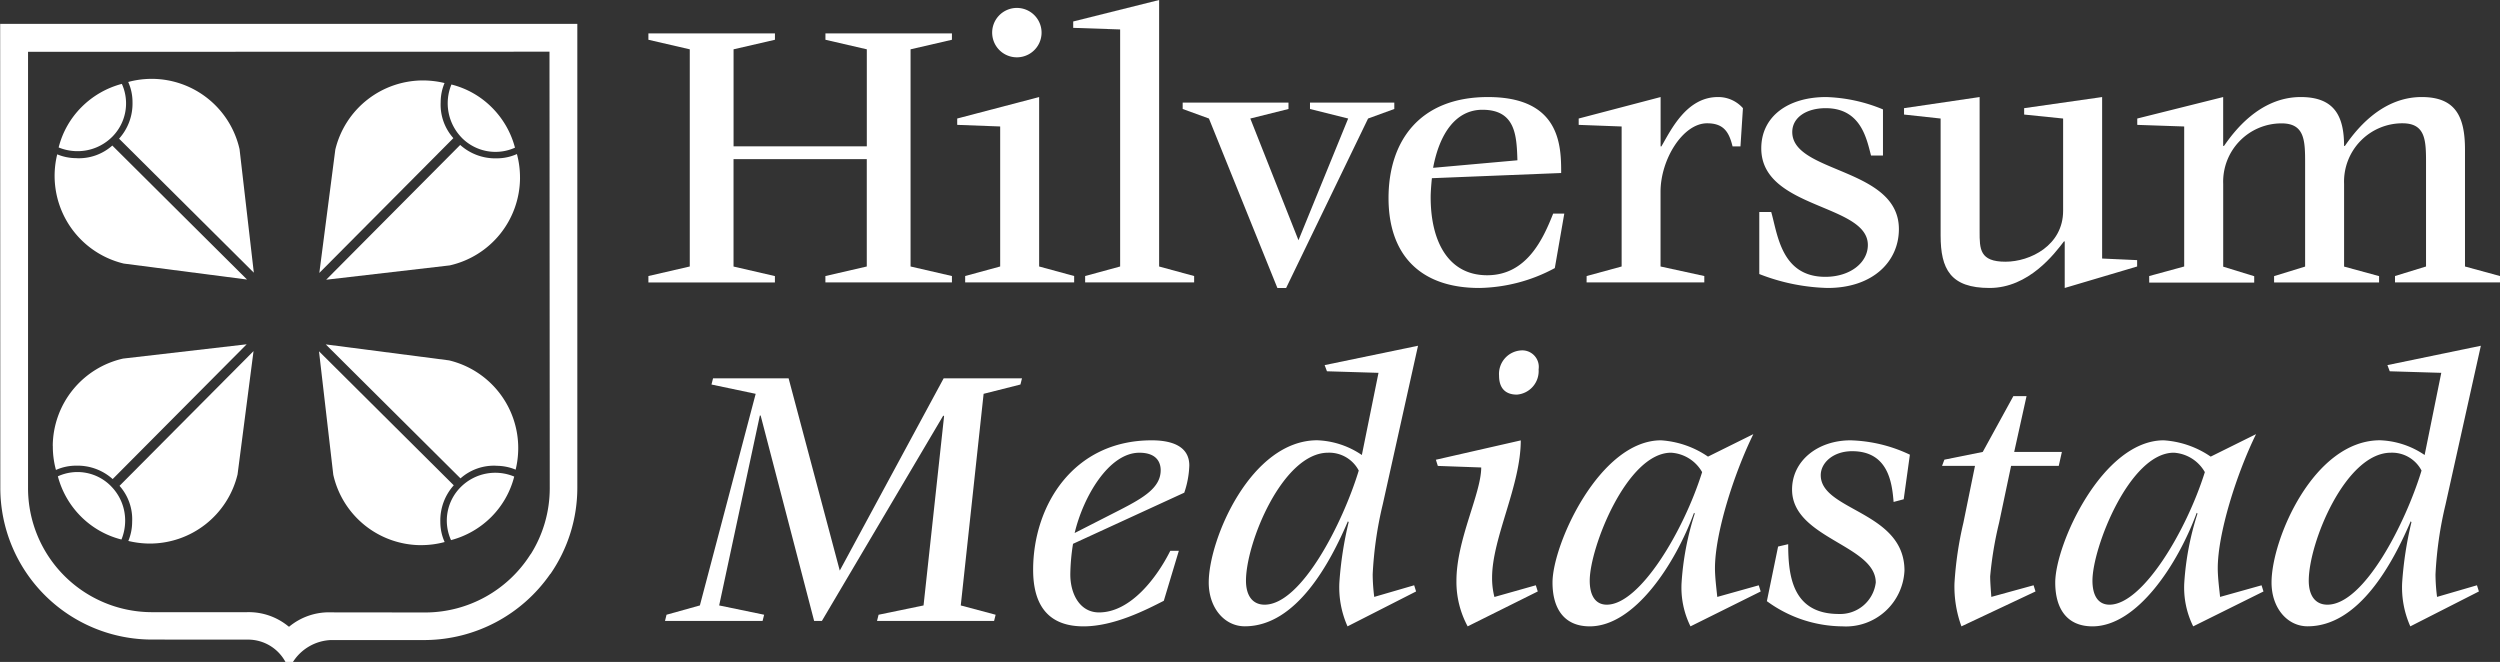 <svg xmlns="http://www.w3.org/2000/svg" width="202.401" height="53.59" viewBox="0 0 202.401 53.59">
  <rect x="0" y="0" width="202.401" height="53.59" fill="#333333" stroke="none"/>
  <g id="Group_40" data-name="Group 40" transform="translate(-345.36 -7032.446)">
    <path id="Path_72" data-name="Path 72" d="M357.685,372a7.318,7.318,0,0,0-1.945.253,3.951,3.951,0,0,1,.348,1.626A4.247,4.247,0,0,1,355,376.843l10.91,10.85-1.156-10A7.3,7.3,0,0,0,357.685,372" transform="translate(0 6666.83)" fill="#fff"/>
    <path id="Path_73" data-name="Path 73" d="M354.415,376.722a3.827,3.827,0,0,0,.81-4.315,7.206,7.206,0,0,0-3.275,1.891,7.045,7.045,0,0,0-1.842,3.256,4.009,4.009,0,0,0,1.527.3,3.95,3.95,0,0,0,2.78-1.133" transform="translate(0 6666.83)" fill="#fff"/>
    <path id="Path_74" data-name="Path 74" d="M351.544,378.42a4.023,4.023,0,0,1-1.551-.309,7.3,7.3,0,0,0,5.385,8.843l9.982,1.293L354.453,377.4a4.073,4.073,0,0,1-2.909,1.024" transform="translate(0 6666.83)" fill="#fff"/>
    <path id="Path_75" data-name="Path 75" d="M387.46,380.036a7.313,7.313,0,0,0-.25-1.949,3.956,3.956,0,0,1-1.627.348,4.25,4.25,0,0,1-2.965-1.084l-10.85,10.911,10-1.159a7.294,7.294,0,0,0,5.693-7.067" transform="translate(0 6666.83)" fill="#fff"/>
    <path id="Path_76" data-name="Path 76" d="M382.735,376.761a3.835,3.835,0,0,0,4.318.811,7.172,7.172,0,0,0-1.89-3.274,7.035,7.035,0,0,0-3.255-1.84,3.988,3.988,0,0,0,.827,4.3" transform="translate(0 6666.83)" fill="#fff"/>
    <path id="Path_77" data-name="Path 77" d="M381.037,373.893a4.026,4.026,0,0,1,.313-1.554,7.5,7.5,0,0,0-1.692-.21,7.307,7.307,0,0,0-7.151,5.6l-1.294,9.984L382.065,376.8a4.071,4.071,0,0,1-1.028-2.906" transform="translate(0 6666.83)" fill="#fff"/>
    <path id="Path_78" data-name="Path 78" d="M379.411,409.75a7.3,7.3,0,0,0,1.948-.251,3.93,3.93,0,0,1-.349-1.627,4.263,4.263,0,0,1,1.086-2.966l-10.91-10.849,1.157,9.995a7.3,7.3,0,0,0,7.068,5.7" transform="translate(0 6666.83)" fill="#fff"/>
    <path id="Path_79" data-name="Path 79" d="M382.684,405.028a3.83,3.83,0,0,0-.809,4.316,7.2,7.2,0,0,0,3.274-1.889,7.1,7.1,0,0,0,1.842-3.255,3.954,3.954,0,0,0-4.307.828" transform="translate(0 6666.83)" fill="#fff"/>
    <path id="Path_80" data-name="Path 80" d="M385.555,403.328a4.039,4.039,0,0,1,1.551.311,7.387,7.387,0,0,0,.21-1.7,7.3,7.3,0,0,0-5.6-7.147l-9.982-1.293,10.908,10.848a4.07,4.07,0,0,1,2.908-1.024" transform="translate(0 6666.83)" fill="#fff"/>
    <path id="Path_81" data-name="Path 81" d="M349.637,401.716a7.185,7.185,0,0,0,.253,1.947,3.978,3.978,0,0,1,1.626-.346,4.254,4.254,0,0,1,2.966,1.084l10.849-10.911-10,1.156a7.3,7.3,0,0,0-5.7,7.07" transform="translate(0 6666.83)" fill="#fff"/>
    <path id="Path_82" data-name="Path 82" d="M354.36,404.989a3.8,3.8,0,0,0-4.315-.809,7.192,7.192,0,0,0,1.892,3.275,7.08,7.08,0,0,0,3.256,1.841,4.029,4.029,0,0,0,.3-1.53,3.94,3.94,0,0,0-1.135-2.777" transform="translate(0 6666.83)" fill="#fff"/>
    <path id="Path_83" data-name="Path 83" d="M356.059,407.861a4.011,4.011,0,0,1-.31,1.55,7.481,7.481,0,0,0,1.693.212,7.31,7.31,0,0,0,7.151-5.6l1.293-9.982-10.85,10.909a4.067,4.067,0,0,1,1.023,2.909" transform="translate(0 6666.83)" fill="#fff"/>
    <path id="Path_84" data-name="Path 84" d="M397.855,387.964l3.349-.773V369.609l-3.349-.774v-.515H408.1v.515l-3.35.774v7.857h10.788v-7.857l-3.35-.774v-.515h10.241v.515l-3.349.774v17.582l3.349.773v.515H412.185v-.515l3.35-.773V378.5H404.747v8.695l3.35.773v.515H397.855Z" transform="translate(0 6666.83)" fill="#fff"/>
    <path id="Path_85" data-name="Path 85" d="M423.5,387.963l2.835-.773V375.855l-3.479-.13v-.514l6.633-1.738V387.19l2.835.773v.515H423.5Zm2.19-19.579a2,2,0,1,1,3.992,0,2,2,0,0,1-3.992,0" transform="translate(0 6666.83)" fill="#fff"/>
    <path id="Path_86" data-name="Path 86" d="M433.213,387.964l2.834-.773V368l-3.8-.129v-.516l6.956-1.738v21.575l2.835.773v.515h-8.824Z" transform="translate(0 6666.83)" fill="#fff"/>
    <path id="Path_87" data-name="Path 87" d="M443.236,375.212l-2.126-.773v-.516h8.566v.516l-3.091.773,3.9,9.854,4.023-9.854-3.091-.773v-.516h6.826v.516l-2.123.773-6.634,13.718h-.709Z" transform="translate(0 6666.83)" fill="#fff"/>
    <path id="Path_88" data-name="Path 88" d="M471.238,387.32a13.289,13.289,0,0,1-6.119,1.61c-4.766,0-7.343-2.674-7.343-7.278,0-4.573,2.483-8.179,8.052-8.179,5.892,0,5.925,3.993,5.925,6.15l-10.466.419c-.065.645-.1,1.191-.1,1.545,0,3.607,1.451,6.313,4.573,6.313,3.22,0,4.541-2.964,5.346-4.993h.9Zm-3.027-8.727c-.065-1.965-.129-4.09-2.834-4.09-2.157,0-3.477,1.933-3.992,4.7Z" transform="translate(0 6666.83)" fill="#fff"/>
    <path id="Path_89" data-name="Path 89" d="M473.815,387.964l2.833-.773V375.856l-3.477-.13v-.514l6.632-1.739v3.993h.065c.772-1.321,2.028-3.993,4.573-3.993a2.66,2.66,0,0,1,2.028.9l-.2,3.093h-.641c-.29-1.192-.742-1.868-2.061-1.868-1.964,0-3.769,2.931-3.769,5.539v6.054l3.543.773v.515h-9.531Z" transform="translate(0 6666.83)" fill="#fff"/>
    <path id="Path_90" data-name="Path 90" d="M496.839,378.206c-.353-1.32-.8-3.832-3.671-3.832-1.545,0-2.706.742-2.706,1.933,0,3.349,8.633,2.866,8.633,7.857,0,2.64-2.127,4.766-5.766,4.766a16.22,16.22,0,0,1-5.537-1.128v-5.023h.966c.515,1.771.8,5.249,4.379,5.249,2.028,0,3.445-1.159,3.445-2.576,0-3.348-8.629-2.9-8.629-7.826,0-2.574,2.155-4.153,5.247-4.153a12.942,12.942,0,0,1,4.606,1v3.735Z" transform="translate(0 6666.83)" fill="#fff"/>
    <path id="Path_91" data-name="Path 91" d="M512.52,385.162h-.064c-.741.967-2.833,3.768-6.021,3.768-3.155,0-3.962-1.514-3.962-4.251v-9.467l-2.962-.322v-.517l6.119-.9v10.884c0,1.417,0,2.447,2.093,2.447,2,0,4.668-1.319,4.668-4.122v-7.47l-3.155-.322v-.517l6.313-.9v13.074l2.834.128v.516l-5.863,1.739Z" transform="translate(0 6666.83)" fill="#fff"/>
    <path id="Path_92" data-name="Path 92" d="M519.359,387.964l2.834-.773V375.856l-3.8-.13v-.514l6.956-1.739v3.96h.065c.74-1.062,2.833-3.96,6.213-3.96,2.705,0,3.51,1.514,3.51,3.96h.066c.739-1.062,2.831-3.96,6.214-3.96,2.7,0,3.509,1.514,3.509,4.251v9.467l2.834.773v.515h-8.5v-.515l2.512-.773v-8.308c0-1.835,0-3.285-1.9-3.285a4.722,4.722,0,0,0-4.734,4.9v6.7l2.833.773v.515h-8.5v-.515l2.512-.773v-8.308c0-1.835,0-3.285-1.9-3.285a4.721,4.721,0,0,0-4.732,4.9v6.7l2.51.773v.515h-8.5Z" transform="translate(0 6666.83)" fill="#fff"/>
    <path id="Path_93" data-name="Path 93" d="M399.322,415.385l2.7-.753L406.54,397.5l-3.579-.753.127-.5h6.118l4.142,15.564,8.41-15.564H428.1l-.125.5-2.981.753-1.85,17.133,2.823.753-.125.5h-9.477l.125-.5,3.641-.753,1.662-15.315-.063-.061L411.9,415.887h-.627l-4.331-16.631h-.063l-3.295,15.376,3.641.753-.126.5H399.2Z" transform="translate(0 6666.83)" fill="#fff"/>
    <path id="Path_94" data-name="Path 94" d="M439.582,414.257c-1.413.72-4.018,2.069-6.5,2.069-2.731,0-4.079-1.567-4.079-4.579,0-5.18,3.231-10.482,9.6-10.482,1.318,0,3.044.313,3.044,2.039a7.484,7.484,0,0,1-.408,2.2l-9.006,4.139a16.6,16.6,0,0,0-.22,2.48c0,1.6.785,3.075,2.323,3.075,2.574,0,4.707-2.854,5.772-4.989h.691Zm-3.516-7.376c1.882-.971,3.264-1.787,3.264-3.2,0-.467-.188-1.412-1.726-1.412-2.479,0-4.55,3.581-5.24,6.5Z" transform="translate(0 6666.83)" fill="#fff"/>
    <path id="Path_95" data-name="Path 95" d="M454.456,416.326a7.768,7.768,0,0,1-.66-3.546,29.157,29.157,0,0,1,.753-4.893l-.063-.065c-1.412,3.3-4.142,8.5-8.347,8.5-1.632,0-2.919-1.476-2.919-3.546,0-3.512,3.421-11.515,8.787-11.515a6.84,6.84,0,0,1,3.609,1.193l1.348-6.653-4.173-.126-.188-.5,7.561-1.567-2.854,12.835a30.508,30.508,0,0,0-.817,5.677,15.222,15.222,0,0,0,.126,1.821l3.233-.941.155.5Zm-6.715-1.755c2.979,0,6.337-6.623,7.624-10.858a2.7,2.7,0,0,0-2.478-1.446c-3.672,0-6.652,7.281-6.652,10.357,0,1.255.563,1.947,1.506,1.947" transform="translate(0 6666.83)" fill="#fff"/>
    <path id="Path_96" data-name="Path 96" d="M464.182,416.326a7.586,7.586,0,0,1-.908-3.7c0-3.325,2.006-7.059,2.006-9.163l-3.513-.126-.158-.5,6.873-1.567c0,3.671-2.322,7.907-2.322,11.108a6.165,6.165,0,0,0,.188,1.569L469.7,413l.158.5Zm2.542-20.3a1.906,1.906,0,0,1,1.758-2.039,1.338,1.338,0,0,1,1.444,1.537,1.909,1.909,0,0,1-1.758,2.04c-.91,0-1.444-.5-1.444-1.538" transform="translate(0 6666.83)" fill="#fff"/>
    <path id="Path_97" data-name="Path 97" d="M482.223,416.326a7.062,7.062,0,0,1-.721-3.546,22.941,22.941,0,0,1,1.067-5.585l-.061-.061c-1.508,4.109-4.8,9.192-8.443,9.192-2.1,0-3.013-1.476-3.013-3.546,0-3.106,3.83-11.515,8.788-11.515a7.6,7.6,0,0,1,3.8,1.319l3.671-1.82c-1.6,3.263-3.107,8.064-3.107,10.857,0,.753.126,1.7.187,2.322l3.359-.941.157.5Zm-6.777-1.755c2.668,0,6.213-5.931,7.719-10.732a3.113,3.113,0,0,0-2.511-1.572c-3.576,0-6.589,7.691-6.589,10.357,0,1.223.472,1.947,1.381,1.947" transform="translate(0 6666.83)" fill="#fff"/>
    <path id="Path_98" data-name="Path 98" d="M498.667,406.254c-.125-1.505-.407-4.109-3.357-4.109-1.537,0-2.542.941-2.542,1.943,0,2.889,6.779,2.919,6.779,7.72a4.745,4.745,0,0,1-5.021,4.518,10.463,10.463,0,0,1-6.119-2.039l.909-4.423.817-.19c0,2.575.345,5.65,4.11,5.65a2.9,2.9,0,0,0,2.98-2.544c0-3.045-6.777-3.577-6.777-7.529,0-2.322,2.071-3.986,4.739-3.986a11.93,11.93,0,0,1,4.8,1.162l-.5,3.609Z" transform="translate(0 6666.83)" fill="#fff"/>
    <path id="Path_99" data-name="Path 99" d="M504.159,416.326a9.377,9.377,0,0,1-.564-3.481,28.564,28.564,0,0,1,.721-4.9l.941-4.614H502.59l.188-.5,3.107-.627,2.478-4.519h1.067l-1,4.519h3.861l-.253,1.128h-3.859l-.973,4.614a29.53,29.53,0,0,0-.721,4.331c0,.47.063,1.225.093,1.664l3.421-.941.157.5Z" transform="translate(0 6666.83)" fill="#fff"/>
    <path id="Path_100" data-name="Path 100" d="M522.923,416.326a7.063,7.063,0,0,1-.722-3.546,22.907,22.907,0,0,1,1.07-5.585l-.064-.061c-1.507,4.109-4.8,9.192-8.441,9.192-2.1,0-3.013-1.476-3.013-3.546,0-3.106,3.827-11.515,8.786-11.515a7.583,7.583,0,0,1,3.8,1.319l3.671-1.82c-1.6,3.263-3.1,8.064-3.1,10.857,0,.753.125,1.7.189,2.322l3.357-.941.156.5Zm-6.777-1.755c2.667,0,6.212-5.931,7.719-10.732a3.111,3.111,0,0,0-2.509-1.572c-3.58,0-6.59,7.691-6.59,10.357,0,1.223.47,1.947,1.38,1.947" transform="translate(0 6666.83)" fill="#fff"/>
    <path id="Path_101" data-name="Path 101" d="M540.5,416.326a7.742,7.742,0,0,1-.66-3.546,29.257,29.257,0,0,1,.753-4.893l-.062-.065c-1.412,3.3-4.144,8.5-8.347,8.5-1.634,0-2.919-1.476-2.919-3.546,0-3.512,3.418-11.515,8.787-11.515a6.832,6.832,0,0,1,3.607,1.193l1.348-6.653-4.172-.126-.189-.5,7.565-1.567-2.855,12.835a30.413,30.413,0,0,0-.817,5.677,14.807,14.807,0,0,0,.126,1.821l3.231-.941.157.5Zm-6.716-1.755c2.979,0,6.337-6.623,7.625-10.858a2.693,2.693,0,0,0-2.479-1.446c-3.672,0-6.652,7.281-6.652,10.357,0,1.255.564,1.947,1.506,1.947" transform="translate(0 6666.83)" fill="#fff"/>
    <path id="Path_102" data-name="Path 102" d="M392.091,367.546l-46.731,0,.119.117-.105-.1.012,37.532a12.282,12.282,0,0,0,12.321,12.3l7.657.005a3.44,3.44,0,0,1,3.106,1.806h.609a3.834,3.834,0,0,1,3.081-1.772h7.654a12.429,12.429,0,0,0,10.1-5.358l.007.009A12.265,12.265,0,0,0,392.1,405.1V367.546Zm-3.766,42.944-.007-.008a10.1,10.1,0,0,1-8.482,4.72l-7.663-.009a5.043,5.043,0,0,0-3.409,1.164l-.06-.035a5.056,5.056,0,0,0-3.36-1.144l-7.659,0a10.044,10.044,0,0,1-10.055-10.047V369.811l42.217-.01.021,35.332a10.033,10.033,0,0,1-1.543,5.357" transform="translate(0 6666.83)" fill="#fff"/>
  </g>
</svg>
